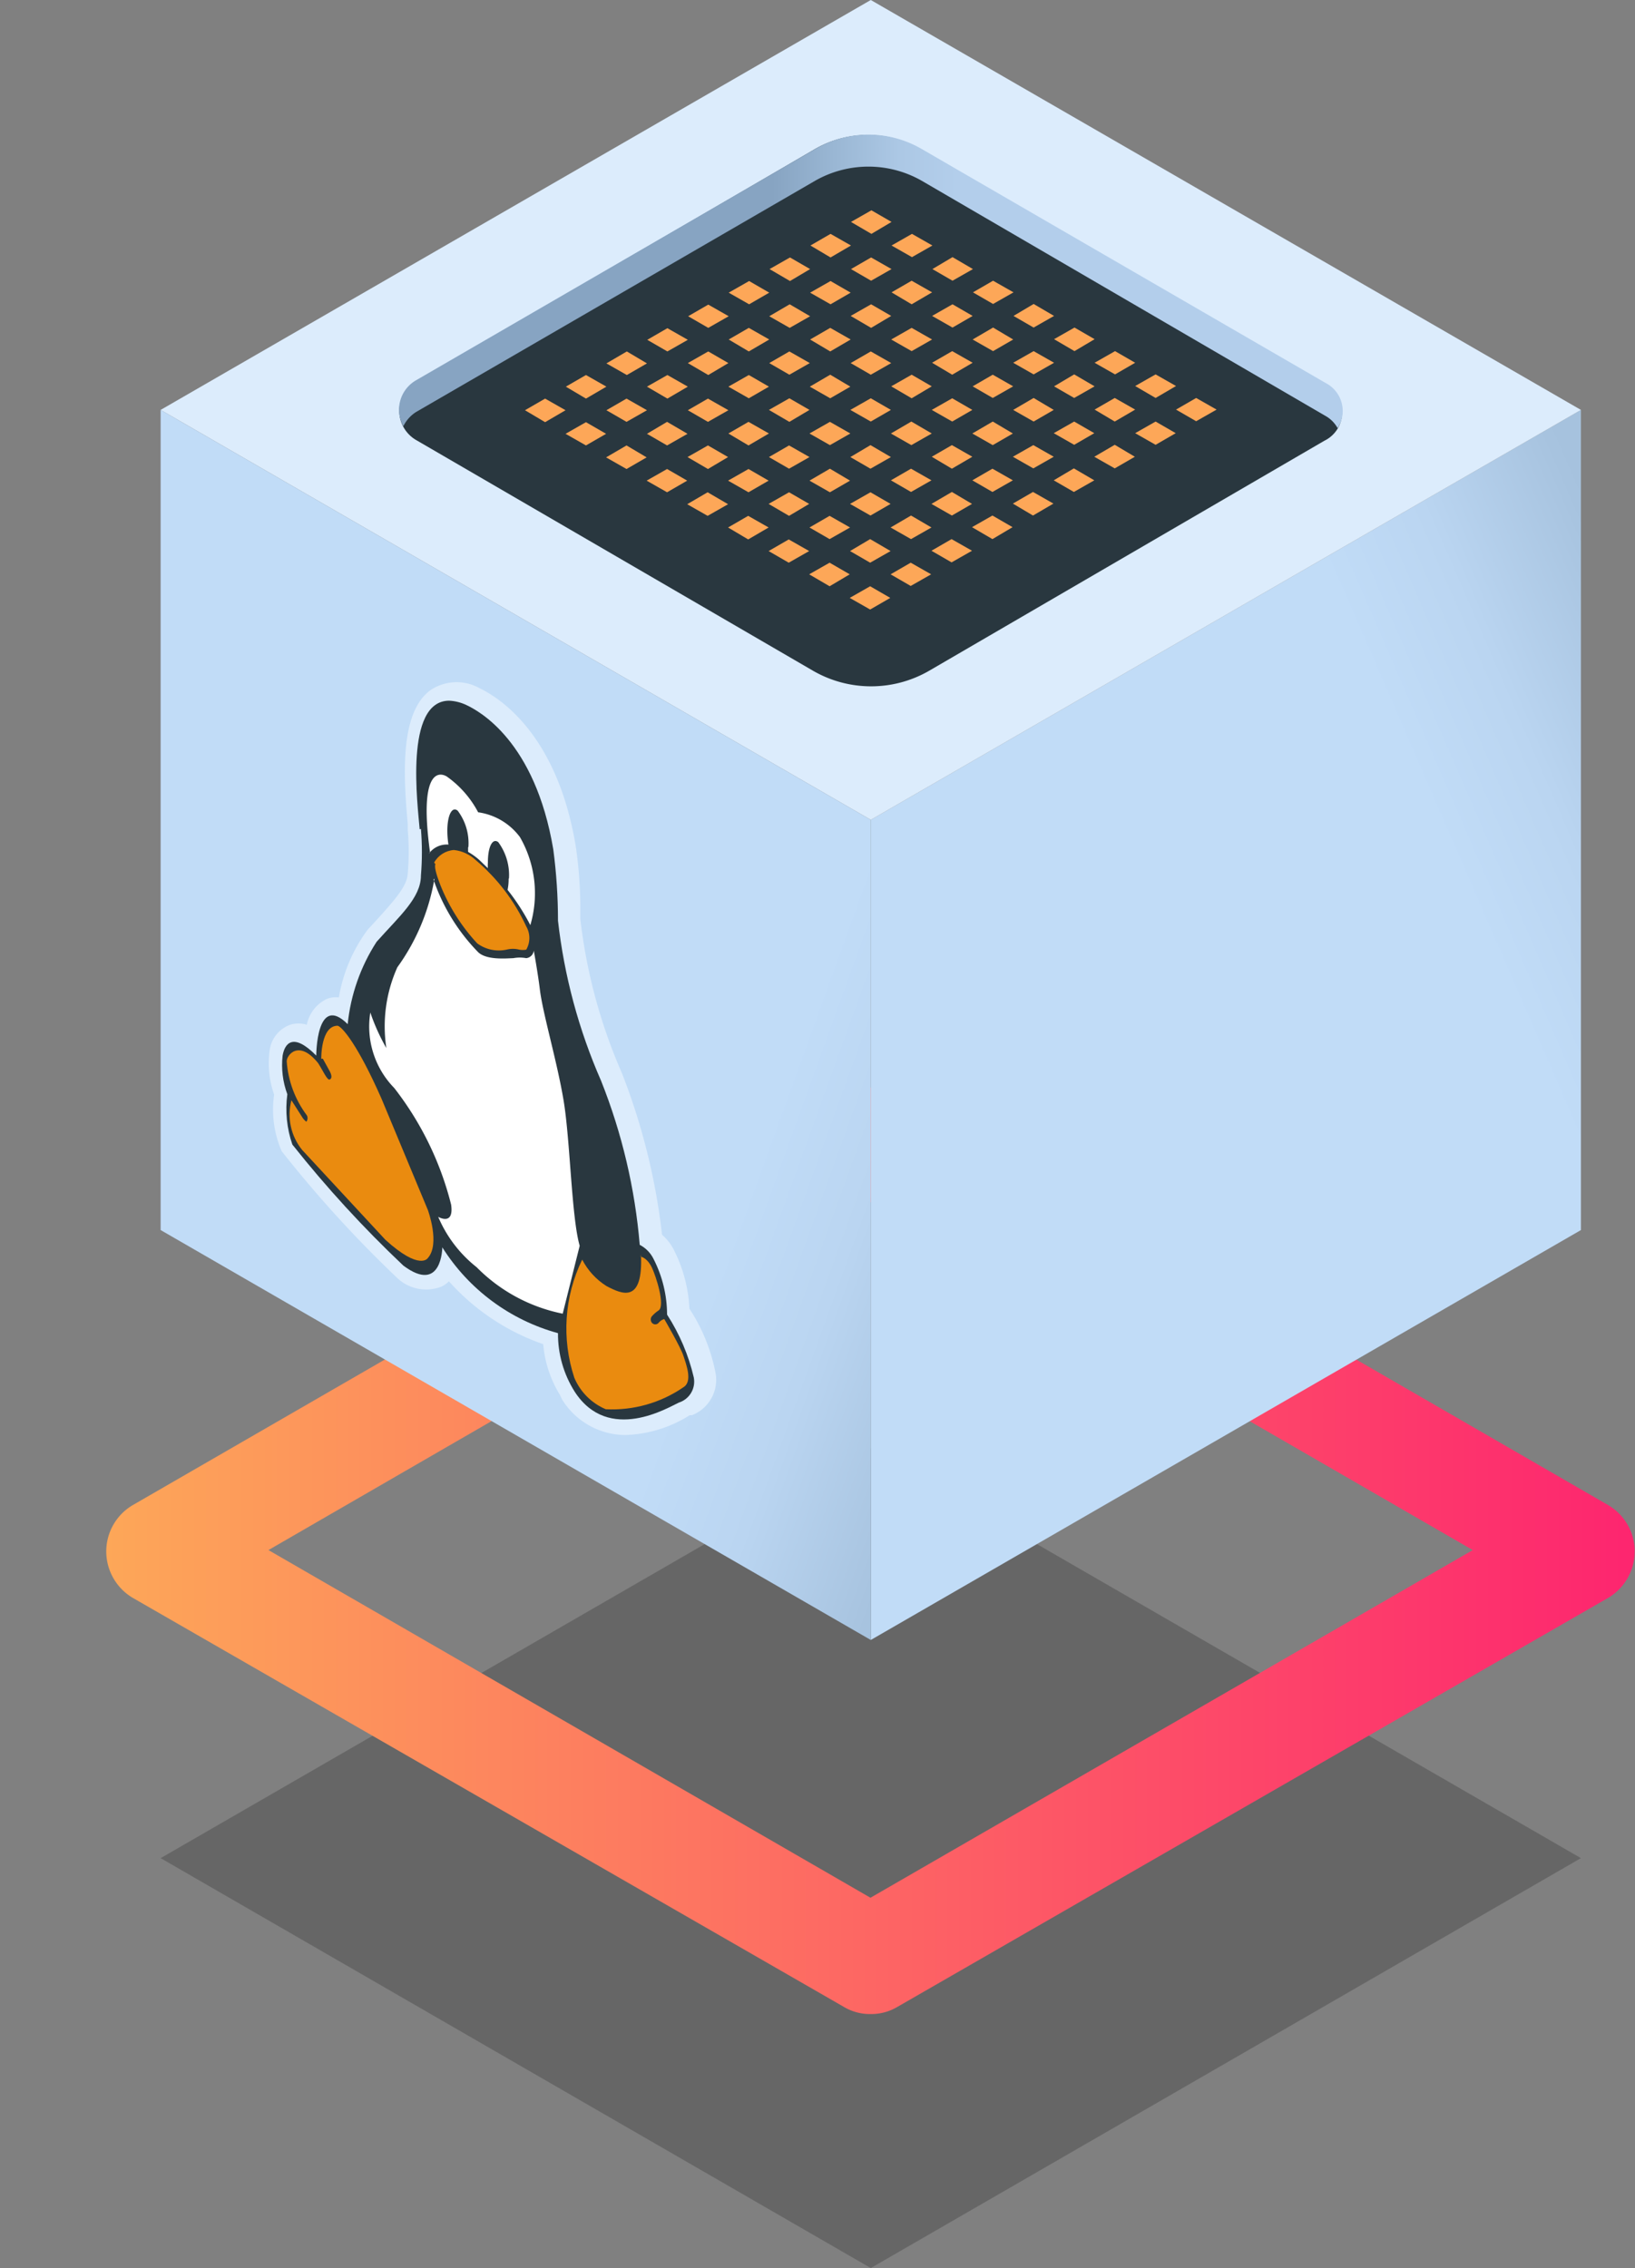 <svg xmlns="http://www.w3.org/2000/svg" xmlns:xlink="http://www.w3.org/1999/xlink" viewBox="0 0 52.01 72.15" xmlns:v="https://vecta.io/nano"><rect x="0" y="0" width="52.01" height="72.15" fill="#808080" stroke="none"/><style><![CDATA[.R{opacity:.4}.S{opacity:.1}.T{fill:#29373f}.U{fill:#ea8b0f}]]></style><defs><linearGradient id="A" x1="-448.6" y1="916.07" x2="-399.98" y2="916.07" gradientUnits="userSpaceOnUse"><stop offset="0" stop-color="#fda758"/><stop offset="1" stop-color="#fd256f"/></linearGradient><linearGradient id="B" x1="29.49" y1="36.73" x2="71.09" y2="18.67" gradientUnits="userSpaceOnUse"><stop offset=".42" stop-color="#c1dcf7"/><stop offset=".5" stop-color="#bad5f1"/><stop offset=".6" stop-color="#a7c3df"/><stop offset=".61" stop-color="#a6c2de"/></linearGradient><linearGradient id="C" x1="6.41" y1="29" x2="49.61" y2="44.59" xlink:href="#B"/><linearGradient id="D" x1="-408.49" y1="875.67" x2="-439.49" y2="875.67" gradientUnits="userSpaceOnUse"><stop offset=".42" stop-color="#b3ceeb"/><stop offset=".48" stop-color="#acc8e5"/><stop offset=".55" stop-color="#99b6d3"/><stop offset=".61" stop-color="#87a4c2"/></linearGradient><clipPath id="E" transform="translate(451.98 -866.76)"><path d="M-438.59,893.13a8.93,8.93,0,0,1,0,1.48c0,.71-.68,1.29-1.41,2.11a5.92,5.92,0,0,0-.92,2.62c-1-1-1,1-1,1-.73-.74-1-.4-1.07,0a2.68,2.68,0,0,0,.15,1.23,3.49,3.49,0,0,0,.16,1.6,36.61,36.61,0,0,0,3.53,3.85c1.23.92,1.24-.58,1.24-.58a6.32,6.32,0,0,0,3.68,2.73,3.43,3.43,0,0,0,.53,1.86c1.08,1.67,3,.49,3.31.35a.7.7,0,0,0,.48-.8,6.32,6.32,0,0,0-.85-2,3.9,3.9,0,0,0-.43-1.77,1,1,0,0,0-.44-.45,18.21,18.21,0,0,0-1.23-5.22,17.56,17.56,0,0,1-1.37-5.09,17.35,17.35,0,0,0-.15-2.27c-.58-3.45-2.36-4.4-2.76-4.59a1.44,1.44,0,0,0-.55-.14c-1.44,0-1,3.34-.94,4.09" fill="none"/></clipPath><clipPath id="F" transform="translate(451.98 -866.76)"><path d="M-438.13,894.25c-.05.11.08.46.16.67a6,6,0,0,0,1.17,1.85,1.16,1.16,0,0,0,.93.2.81.81,0,0,1,.41,0,.59.59,0,0,0,.22,0,.74.74,0,0,0,0-.74,6.11,6.11,0,0,0-1.62-2.12,1.18,1.18,0,0,0-.68-.31.78.78,0,0,0-.63.4" fill="none"/></clipPath><clipPath id="G" transform="translate(451.98 -866.76)"><path d="M-441.71 900.44l.22.4c.06.12.08.22 0 .26s-.22-.29-.37-.52c-.61-.76-1-.26-1-.06a3.25 3.25 0 0 0 .64 1.72.18.18 0 0 1 0 .18c0 .07-.12-.08-.12-.08l-.37-.58a1.79 1.79 0 0 0 .34 1.58l2.65 2.86c1.1 1 1.35.58 1.35.58.4-.45 0-1.53 0-1.53l-1.47-3.53c-.76-1.73-1.26-2.3-1.4-2.33-.54 0-.52 1.05-.52 1.05" fill="none"/></clipPath><clipPath id="H" transform="translate(451.98 -866.76)"><path d="M-431.59,906.67c.07,1.56-.59,1.27-1.1,1a2.17,2.17,0,0,1-.77-.84,5,5,0,0,0-.25,3.76,1.88,1.88,0,0,0,1,1,4,4,0,0,0,2.47-.7c.3-.18.09-.72,0-1s-.61-1.17-.61-1.17a.36.36,0,0,0-.17.11.14.14,0,0,1-.23,0,.17.17,0,0,1,0-.19,1.05,1.05,0,0,1,.23-.2c.2-.17-.09-1.07-.22-1.35s-.31-.35-.36-.35h0" fill="none"/></clipPath><path id="I" d="M27.72 7.44l-.65-.38.65-.37.64.37-.64.38z"/><path id="J" d="M29.01 8.18l-.65-.37.65-.37.65.37-.65.37z"/><path id="K" d="M30.3 8.93l-.64-.37.64-.38.65.38-.65.37z"/><path id="L" d="M31.59 9.67l-.64-.37.64-.37.65.37-.65.37z"/><path id="M" d="M35.47 11.91l-.65-.37.65-.37.64.37-.64.37z"/><path id="N" d="M26.42 8.19l-.64-.38.64-.37.65.37-.65.38z"/><path id="O" d="M31.59 11.17l-.65-.37.65-.38.64.38-.64.37z"/><path id="P" d="M25.12 10.43l-.65-.37.65-.38.65.38-.65.37z"/></defs><path d="M27.7 72.15L5.11 59.11 27.7 46.07l22.59 13.04L27.7 72.15z" opacity=".2"/><path d="M-424.29 930.83a1.62 1.62 0 0 1-.85-.23l-22.6-13a1.72 1.72 0 0 1-.86-1.49 1.71 1.71 0 0 1 .86-1.48l22.6-13.05a1.74 1.74 0 0 1 1.71 0l22.59 13.05a1.71 1.71 0 0 1 .86 1.48 1.72 1.72 0 0 1-.86 1.49l-22.59 13a1.63 1.63 0 0 1-.86.23zm-19.15-14.76l19.15 11.06 19.16-11.06-19.16-11.07z" transform="translate(451.98 -866.76)" fill="url(#A)"/><path d="M50.29 39.13L27.7 52.17V26.08l22.59-13.04v26.09z" fill="url(#B)"/><path d="M27.7 26.08L5.11 13.04 27.7 0l22.59 13.04L27.7 26.08z" fill="#dcecfc"/><path d="M27.7 52.17L5.11 39.13V13.04L27.7 26.08v26.09z" fill="url(#C)"/><path d="M25.85 21.33L13.24 14a1.08 1.08 0 0 1 0-1.87l12.67-7.38a3.37 3.37 0 0 1 3.39 0l12.83 7.47a1 1 0 0 1 0 1.8l-12.56 7.31a3.69 3.69 0 0 1-3.72 0z" class="T"/><path d="M-438.75 879.87l12.7-7.36a3.42 3.42 0 0 1 3.39 0l12.86 7.49a1 1 0 0 1 .37.38 1 1 0 0 0-.37-1.43l-12.86-7.45a3.37 3.37 0 0 0-3.39 0l-12.7 7.36a1.08 1.08 0 0 0-.4 1.46 1.12 1.12 0 0 1 .4-.45z" transform="translate(451.98 -866.76)" fill="url(#D)"/><g fill="#fda758"><use xlink:href="#I"/><use xlink:href="#J" class="S"/><use xlink:href="#K" class="R"/><use xlink:href="#L"/><use xlink:href="#K" x="2.58" y="1.49" class="R"/><use xlink:href="#I" x="6.46" y="3.73"/><use xlink:href="#M"/><path d="M36.76 12.66l-.65-.38.65-.37.65.37-.65.38z"/><use xlink:href="#L" x="6.46" y="3.73" class="S"/><use xlink:href="#N"/><use xlink:href="#L" x="-3.88" y="-0.74"/><use xlink:href="#N" x="2.58" y="1.49"/><use xlink:href="#M" x="-5.17" y="-1.49"/><use xlink:href="#O"/><use xlink:href="#J" x="3.87" y="3.73"/><use xlink:href="#K" x="3.87" y="3.73"/><use xlink:href="#N" x="9.04" y="5.22"/><use xlink:href="#M" x="1.29" y="2.24"/><use xlink:href="#I" x="-2.59" y="1.5"/><use xlink:href="#M" x="-9.05" y="-2.23"/><use xlink:href="#I" x="-0.01" y="2.99"/><use xlink:href="#J" x="-0.01" y="2.99" class="S"/><use xlink:href="#N" x="3.87" y="3.73" class="R"/><use xlink:href="#L" x="-0.01" y="2.99" class="R"/><use xlink:href="#O" x="1.29" y="2.24"/><use xlink:href="#M" x="-1.3" y="2.24"/><use xlink:href="#O" x="3.87" y="3.73"/><use xlink:href="#M" x="-11.64" y="-2.23" class="R"/><use xlink:href="#P" class="R"/><use xlink:href="#N" x="-0.01" y="2.99" class="S"/><use xlink:href="#L" x="-3.89" y="2.25"/><use xlink:href="#I" x="1.28" y="5.23"/><use xlink:href="#M" x="-5.18" y="1.5"/><use xlink:href="#O" x="-0.01" y="2.99" class="R"/><use xlink:href="#J" x="3.86" y="6.72"/><use xlink:href="#K" x="3.86" y="6.72"/><use xlink:href="#L" x="-9.06" y="0.76"/><use xlink:href="#N" x="-2.6" y="2.99"/><use xlink:href="#L" x="-6.48" y="2.25"/><use xlink:href="#O" x="-5.18" y="1.5"/><use xlink:href="#M" x="-7.77" y="1.5"/><use xlink:href="#P" x="3.87" y="3.73"/><use xlink:href="#N" x="3.86" y="6.72"/><use xlink:href="#L" x="-0.02" y="5.98"/><use xlink:href="#N" x="6.44" y="8.21"/><use xlink:href="#L" x="-10.36" y="1.51"/><use xlink:href="#I" x="-5.19" y="4.49"/><use xlink:href="#M" x="-11.65" y="0.76" class="R"/><use xlink:href="#I" x="-2.61" y="5.98"/><use xlink:href="#J" x="-2.61" y="5.98" class="S"/><use xlink:href="#K" x="-2.61" y="5.98"/><use xlink:href="#L" x="-2.61" y="5.98"/><use xlink:href="#O" x="-1.31" y="5.23"/><use xlink:href="#I" x="3.85" y="9.71"/><use xlink:href="#O" x="-11.65" y="0.76"/><path d="M21.23 12.68l-.65-.38.65-.37.65.37-.65.38z"/><use xlink:href="#L" x="-9.07" y="3.75" class="R"/><use xlink:href="#N" x="-2.61" y="5.98"/><use xlink:href="#L" x="-6.49" y="5.24"/><use xlink:href="#O" x="-5.19" y="4.49" class="S"/><use xlink:href="#M" x="-7.78" y="4.49" class="R"/><use xlink:href="#P" x="3.86" y="6.72"/><use xlink:href="#L" x="-1.32" y="8.22" class="S"/><path d="M18.64 12.68L18 12.3l.64-.37.65.37-.65.38z"/><use xlink:href="#L" x="-11.66" y="3.75" class="R"/><use xlink:href="#K" x="-9.08" y="5.24"/><use xlink:href="#I" x="-5.2" y="7.48"/><use xlink:href="#M" x="-11.66" y="3.75"/><use xlink:href="#I" x="-2.62" y="8.97"/><use xlink:href="#L" x="-5.2" y="7.48"/><use xlink:href="#K" x="-2.62" y="8.97" class="R"/><use xlink:href="#L" x="-2.62" y="8.97"/><use xlink:href="#N" x="-9.08" y="5.24"/><use xlink:href="#M" x="-16.83" y="2.26" class="S"/><use xlink:href="#O" x="-11.66" y="3.75"/><use xlink:href="#M" x="-14.25" y="3.75"/><use xlink:href="#P" x="-2.61" y="5.98"/><use xlink:href="#N" x="-2.62" y="8.97"/><use xlink:href="#L" x="-6.5" y="8.23" class="R"/><use xlink:href="#I" x="-1.33" y="11.21"/><use xlink:href="#M" x="-7.79" y="7.48"/></g><path d="M19.88 45.65a2.38 2.38 0 0 1-2-1.13l-.07-.15a3.65 3.65 0 0 1-.53-1.61 7.17 7.17 0 0 1-3-2 .81.81 0 0 1-.24.17 1.34 1.34 0 0 1-1.44-.31h0a38.08 38.08 0 0 1-3.64-4 3.33 3.33 0 0 1-.24-1.8 3 3 0 0 1-.14-1.42 1 1 0 0 1 .65-.8.87.87 0 0 1 .53 0 1.16 1.16 0 0 1 .61-.81.74.74 0 0 1 .41-.06 5 5 0 0 1 .92-2.16l.35-.38c.5-.56.9-1 .92-1.4a8 8 0 0 0 0-1.4v-.19c-.16-1.72-.21-3.57.73-4.25a1.49 1.49 0 0 1 1.55-.06h0c.73.35 2.48 1.55 3.06 5a13.58 13.58 0 0 1 .15 1.87v.47a17.05 17.05 0 0 0 1.32 4.9 20.42 20.42 0 0 1 1.28 5.15 1.57 1.57 0 0 1 .37.47 4.58 4.58 0 0 1 .5 1.88 5.7 5.7 0 0 1 .84 2.09 1.21 1.21 0 0 1-.76 1.3h-.07a4.06 4.06 0 0 1-2.06.63zm-1.09-1.71c.2.3.77 1.11 2.52.18h.07l.17-.1a1.23 1.23 0 0 0 0-.2 5.57 5.57 0 0 0-.76-1.68L20.7 42v-.17a3.31 3.31 0 0 0-.36-1.48.45.45 0 0 0-.16-.2l-.46-.09.11-.47a17.3 17.3 0 0 0-1.19-5 17.72 17.72 0 0 1-1.4-5.27v-.48a10.84 10.84 0 0 0-.13-1.72c-.49-2.92-1.87-3.9-2.45-4.19-.15-.06-.35-.12-.45 0s-.53.77-.29 3.25a1.91 1.91 0 0 1 0 .2 10.24 10.24 0 0 1 .05 1.56 3.59 3.59 0 0 1-1.21 2.08l-.34.37a5.11 5.11 0 0 0-.78 2.31l-.13 1.12-.8-.79h0a2.74 2.74 0 0 0-.06.59v1.35l-.95-1-.17-.15a2.39 2.39 0 0 0 .14.76v.1.1a.68.68 0 0 1 0 .12c-.06.88.05 1.14.09 1.2a36.55 36.55 0 0 0 3.41 3.7 1.53 1.53 0 0 0 .28.17 1.2 1.2 0 0 0 .06-.33v-2.22l1 2a5.77 5.77 0 0 0 3.34 2.46l.42.1v.44a2.67 2.67 0 0 0 .41 1.49z" fill="#dcecfc"/><g clip-path="url(#E)" class="T"><path d="M0 36.79l14.01-22.78 17.04 17.38-14.01 22.78L0 36.79z"/></g><path d="M13.68 27.12c-.35-2.54.24-2.59.53-2.42a3.24 3.24 0 0 1 1 1.14 2 2 0 0 1 1.33.79 3.58 3.58 0 0 1 .33 2.8 6.87 6.87 0 0 0-.73-1.13 6.67 6.67 0 0 0-.61-.67l-.29-.28a2.11 2.11 0 0 0-.35-.25 1.47 1.47 0 0 0-.6-.23.7.7 0 0 0-.65.29" fill="#fff"/><g clip-path="url(#F)" class="U"><path d="M13.81 30.29v-4.96l3.12 1.76v4.96l-3.12-1.76z"/></g><path d="M13.79 27.98a6.14 6.14 0 0 0 1.43 2.32c.27.24.85.19 1.11.18a1.14 1.14 0 0 1 .41 0 .27.27 0 0 0 .24-.24c0 0 .13.72.19 1.21.09.78.55 2.3.76 3.57s.25 3.71.51 4.61l-.54 2.16a5.31 5.31 0 0 1-2.74-1.48 4.05 4.05 0 0 1-1.22-1.6c0 0 .51.3.41-.39a10 10 0 0 0-1.81-3.71 2.8 2.8 0 0 1-.76-2.4 6.44 6.44 0 0 0 .51 1.13 4.59 4.59 0 0 1 .35-2.57 6.7 6.7 0 0 0 1.18-2.82" fill="#fff"/><g clip-path="url(#G)" class="U"><path d="M11.43 43.21L5.6 36.26l6.2-6.35 5.83 6.94-6.2 6.36z"/></g><g clip-path="url(#H)" class="U"><path d="M21.11 47.8l-4.69-3.98 2.31-6.76 4.69 3.98-2.31 6.76z"/></g><path d="M14.89 26.95v.23a1.3 1.3 0 0 0-.61-.22 3.07 3.07 0 0 1-.05-.53c0-.5.15-.79.33-.64a1.72 1.72 0 0 1 .34 1.16m1.28 1a1.69 1.69 0 0 1-.05.43 6.67 6.67 0 0 0-.61-.67 2.62 2.62 0 0 1 0-.28c0-.5.15-.78.33-.64a1.76 1.76 0 0 1 .34 1.16" class="T"/></svg>